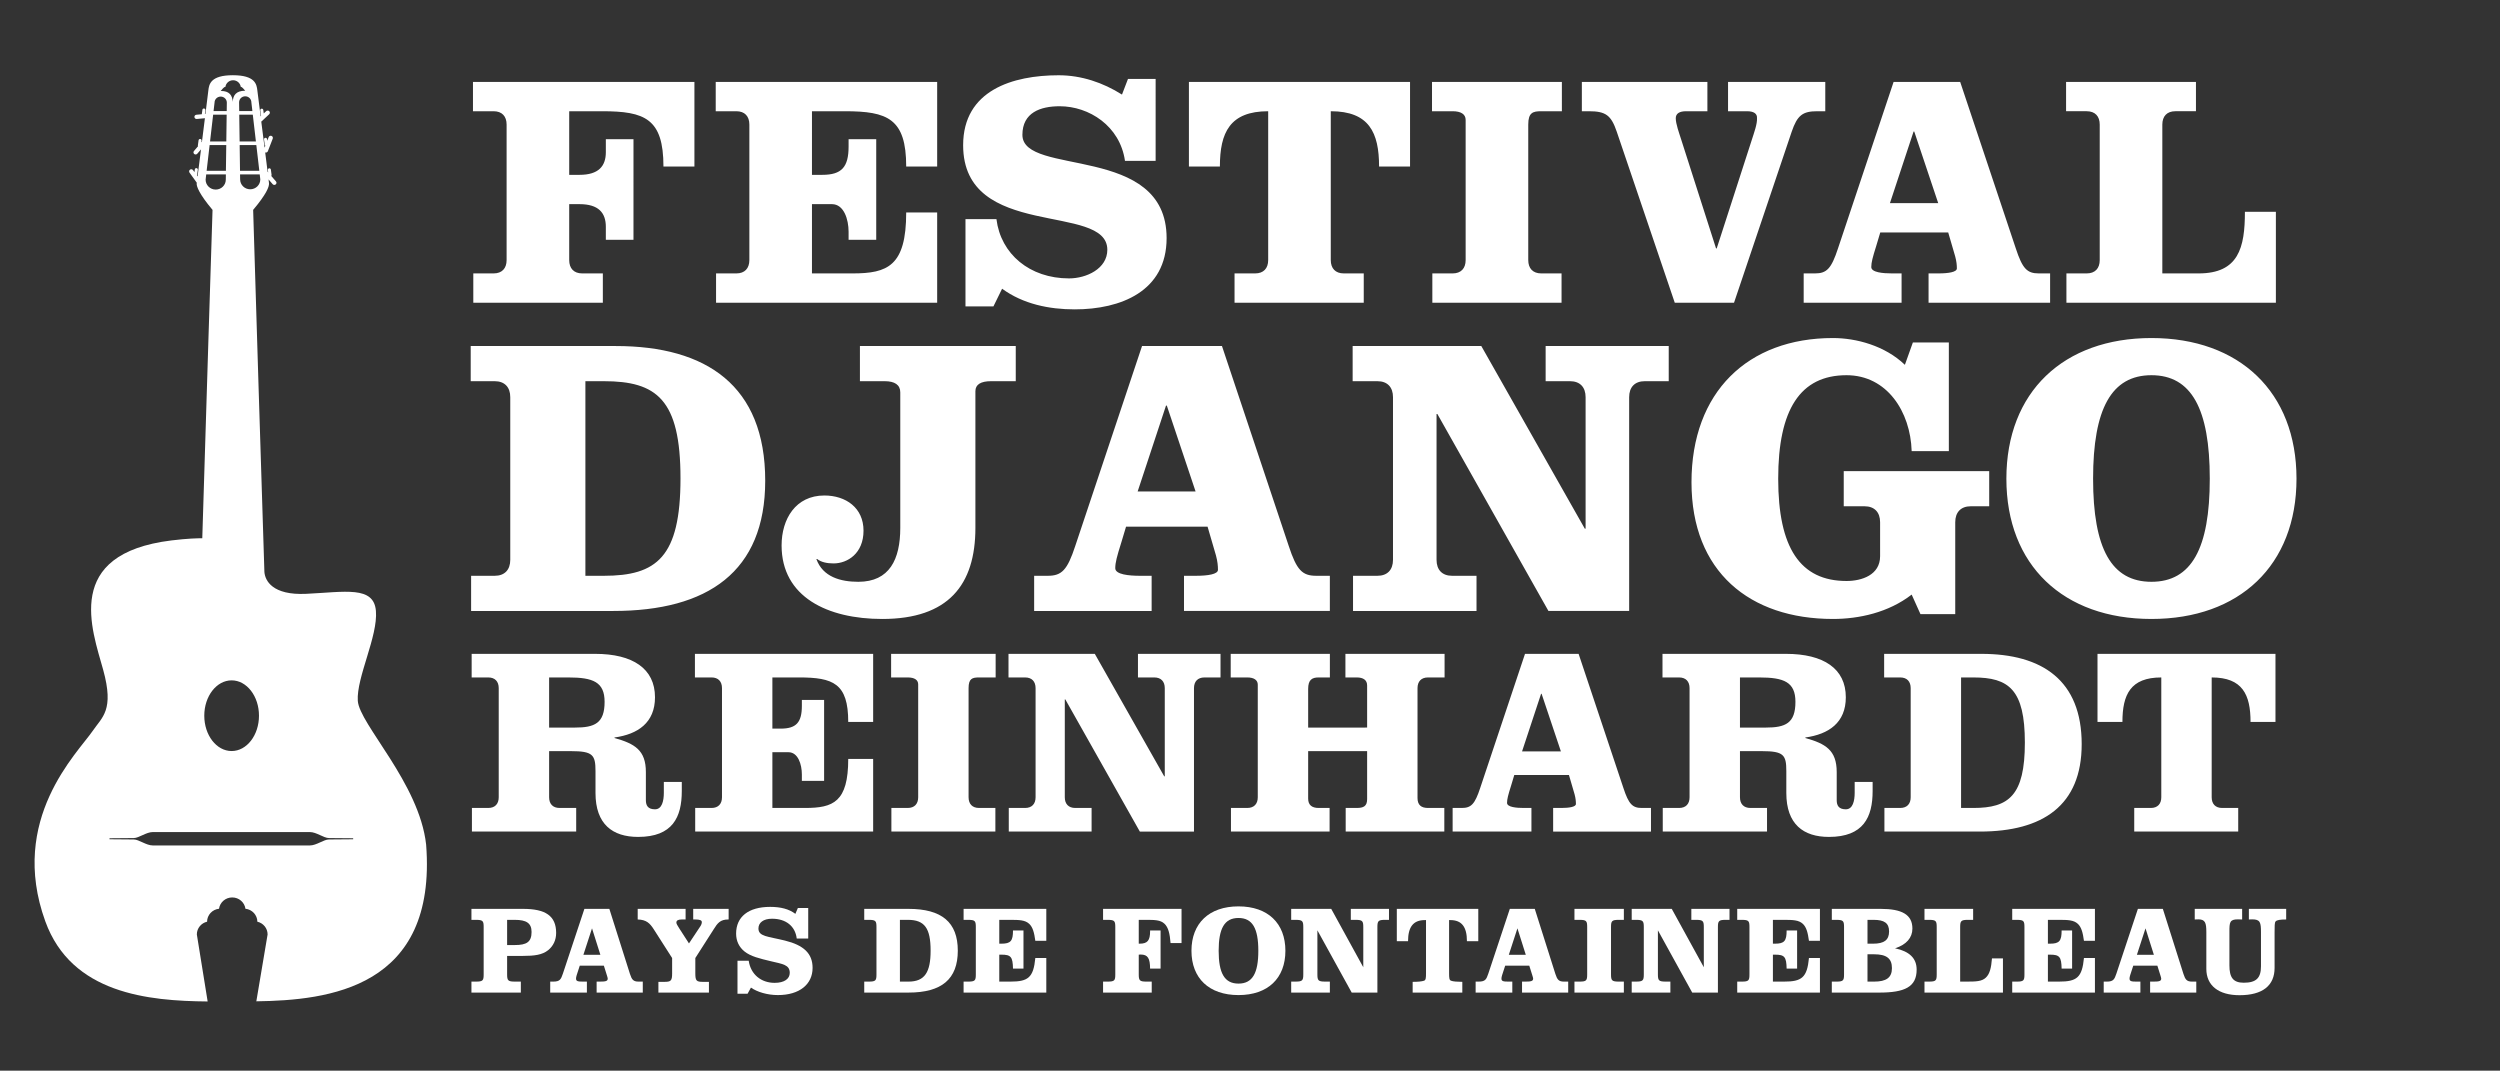 <?xml version="1.0" encoding="utf-8"?>
<!-- Generator: Adobe Illustrator 17.0.0, SVG Export Plug-In . SVG Version: 6.00 Build 0)  -->
<!DOCTYPE svg PUBLIC "-//W3C//DTD SVG 1.1//EN" "http://www.w3.org/Graphics/SVG/1.1/DTD/svg11.dtd">
<svg version="1.1" id="Calque_1" xmlns="http://www.w3.org/2000/svg" xmlns:xlink="http://www.w3.org/1999/xlink" x="0px" y="0px"
	 width="5327.989px" height="2281.735px" viewBox="369.65 0 5327.989 2281.735" enable-background="new 369.65 0 5327.989 2281.735"
	 xml:space="preserve">
<rect x="369.65" y="0" width="5327.989" height="2281.735" fill="#333333" stroke="none"/>
<g>
	<g>
		<defs>
			<rect id="SVGID_1_" x="0" y="-563.727" width="5697.636" height="3429.921"/>
		</defs>
		<clipPath id="SVGID_2_">
			<use xlink:href="#SVGID_1_"  overflow="visible"/>
		</clipPath>
		<path clip-path="url(#SVGID_2_)" fill="#FFFFFF" d="M4954.797,720.431c-187.375,0-309.163,114.959-309.163,299.784
			c0,184.806,121.788,298.918,309.163,298.918c187.327,0,309.141-114.112,309.141-298.918
			C5263.938,835.39,5142.124,720.431,4954.797,720.431 M4954.797,799.637c85.142,0,124.314,71.54,124.314,220.578
			c0,149.029-39.172,219.701-124.314,219.701c-85.163,0-124.359-70.672-124.359-219.701
			C4830.438,871.177,4869.634,799.637,4954.797,799.637 M4609.032,1004.034h-310.021v74.928h44.297
			c21.291,0,33.205,12.791,33.205,34.08v72.378c0,40.031-39.157,52.785-71.527,52.785c-98.805,0-145.645-70.675-145.645-217.99
			c0-147.323,46.84-220.578,145.645-220.578c86.003,0,136.253,77.513,138.801,161.82h79.227V729.79h-76.639l-17.05,47.705
			c-42.578-40.891-103.908-57.064-153.291-57.064c-181.417,0-301.492,114.959-301.492,307.451
			c0,190.759,124.329,291.251,301.492,291.251c55.347,0,118.359-13.618,167.753-51.938l18.755,41.704h74.095v-195.857
			c0-21.289,11.904-34.08,33.22-34.08h39.175V1004.034z M3526.6,737.459h-274.201V812.4h52.77c21.315,0,33.221,12.774,33.221,34.059
			v346.61c0,21.306-11.906,34.055-33.221,34.055h-51.96v74.965h263.176v-74.965h-51.961c-21.31,0-33.22-12.749-33.22-34.055v-310.82
			h1.715l236.763,419.84h172.012v-455.63c0-21.285,11.932-34.059,33.222-34.059h51.109v-74.941h-262.317V812.4h51.938
			c21.314,0,33.223,12.774,33.223,34.059v280.198h-1.713L3526.6,737.459z M2854.646,864.367h1.717l61.322,183.087h-123.494
			L2854.646,864.367z M2803.55,737.459l-142.235,425.82c-17.024,51.936-28.95,63.845-58.749,63.845h-28.956v74.965h250.393v-74.965
			h-24.715c-22.986,0-52.797-2.55-52.797-16.175c0-11.909,3.406-24.699,12.766-54.48l10.235-34.081h173.723l17.887,61.323
			c3.424,12.789,4.265,22.139,4.265,30.664c0,9.365-21.27,12.749-46.852,12.749h-25.527v74.965h310.838v-74.965h-28.946
			c-29.813,0-41.746-11.909-58.77-63.845l-142.219-425.82L2803.55,737.459L2803.55,737.459z M2202.312,737.459V812.4h52.799
			c21.298,0,33.208,7.676,33.208,23.842v288.701c0,67.287-22.988,114.973-89.413,114.973c-37.484,0-75.804-10.207-89.427-48.555
			h1.71c8.508,6.849,21.294,9.393,34.915,9.393c29.798,0,63.876-21.314,63.876-69.834c0-48.552-37.484-74.94-83.472-74.94
			c-61.309,0-91.124,50.242-91.124,106.455c0,109.859,97.936,156.698,214.607,156.698c140.523,0,198.435-72.368,198.435-194.19
			V833.695c0-14.479,11.91-21.295,33.21-21.295h52.795v-74.941L2202.312,737.459L2202.312,737.459z M1617.242,812.4h39.156
			c112.436,0,163.52,38.319,163.52,206.957c0,168.618-51.084,207.767-163.52,207.767h-39.156V812.4z M1457.125,1193.069
			c0,21.306-11.927,34.055-33.219,34.055h-50.227v74.965h303.174c200.984,0,323.618-83.448,323.618-277.613
			c0-202.706-125.205-287.017-318.521-287.017h-309.128V812.4h51.084c21.292,0,33.219,12.774,33.219,34.059V1193.069z"/>
	</g>
</g>
<g>
	<g>
		<defs>
			<rect id="SVGID_3_" x="0" y="-563.727" width="5697.636" height="3429.921"/>
		</defs>
		<clipPath id="SVGID_4_">
			<use xlink:href="#SVGID_3_"  overflow="visible"/>
		</clipPath>
		<path clip-path="url(#SVGID_4_)" fill="#FFFFFF" d="M5220.004,645.131v-193.75h-66.006c0,76.659-13.466,131.313-98.65,131.313
			h-77.347v-317.23c0-17.744,9.936-28.402,27.659-28.402h44.014v-62.454h-276.795v62.454h44.016
			c17.729,0,27.686,10.658,27.686,28.402v288.83c0,17.742-9.957,28.4-27.686,28.4H4773.6v62.437H5220.004z M4447.85,280.342h1.429
			l51.09,152.598h-102.906L4447.85,280.342z M4405.265,174.608l-118.496,354.846c-14.205,43.3-24.143,53.24-48.973,53.24h-24.159
			v62.437h208.659v-62.437h-20.576c-19.156,0-43.993-2.153-43.993-13.485c0-9.955,2.854-20.593,10.653-45.432l8.492-28.401h144.783
			l14.901,51.109c2.846,10.652,3.563,18.463,3.563,25.551c0,7.829-17.747,10.658-39.032,10.658h-21.291v62.437h259.026v-62.437
			h-24.133c-24.839,0-34.774-9.94-48.959-53.24l-118.52-354.846L4405.265,174.608L4405.265,174.608z M3740.886,174.608v62.454
			h14.914c36.161,0,47.52,8.509,59.607,43.997l123.484,364.072h126.323l122.769-364.072c12.065-35.488,23.438-43.997,54.646-43.997
			h17.052v-62.454H4052.45v62.454h40.453c14.18,0,21.987,4.961,21.273,14.9c0.714,12.072-6.373,31.234-10.639,44.715
			l-75.244,232.777h-1.393l-74.528-232.777c-4.259-13.481-11.351-32.643-11.351-44.715c0-9.939,7.806-14.9,21.986-14.9h45.426
			v-62.454L3740.886,174.608L3740.886,174.608z M3698.317,174.608h-276.793v62.454h44.02c17.723,0,27.674,6.396,27.674,18.449
			v298.783c0,17.742-9.951,28.4-27.674,28.4h-43.3v62.437h275.363v-62.437h-43.3c-17.728,0-27.665-10.658-27.665-28.4v-288.83
			c0-25.567,9.937-28.402,27.665-28.402h44.01V174.608z M2969.466,354.87c0-72.376,21.314-117.808,102.931-117.808v317.232
			c0,17.742-9.956,28.4-27.708,28.4H3000.7v62.437h275.358v-62.437h-42.579c-17.745,0-27.685-10.658-27.685-28.4V237.062
			c81.62,0,102.928,45.432,102.928,117.808h65.998V174.608h-471.251V354.87H2969.466z M2832.526,168.216h-58.928l-12.786,33.362
			c-40.441-25.557-86.576-41.169-134.854-41.169c-97.928,0-203.672,31.923-203.672,149.03
			c0,203.684,307.291,121.375,307.291,222.862c0,40.453-44.698,61.029-81.614,61.029c-83.737,0-145.484-51.821-154.707-126.313
			h-65.989v185.937h59.607l18.452-37.639c44.709,32.658,100.06,44.015,154.721,44.015c97.923,0,195.881-38.317,195.881-151.884
			c0-202.269-307.326-130.568-307.326-220.012c0-47.537,38.332-61.004,79.496-61.004c62.449,0,128.45,41.867,139.1,116.39h65.328
			L2832.526,168.216L2832.526,168.216z M1966.681,554.294c0,17.742-9.94,28.4-27.671,28.4h-43.3v62.437h471.229V452.818h-66.004
			c0,114.238-39.744,129.876-114.24,129.876h-86.593V435.077h42.575c25.557,0,35.483,32.637,35.483,58.887v17.029h58.906V296.677
			h-58.906v15.615c0,43.994-14.906,60.323-56.05,60.323h-22.008V237.062h70.257c90.832,0,130.576,15.598,130.576,117.808h66.004
			V174.608h-471.946v62.454h44.017c17.731,0,27.671,10.658,27.671,28.402L1966.681,554.294L1966.681,554.294z M1654.425,645.131
			v-62.437h-44.014c-17.717,0-27.673-10.658-27.673-28.4V435.077h22.007c40.46,0,56.064,18.44,56.064,48.254v27.662h58.919V296.677
			h-58.919v27.682c0,29.815-15.604,48.256-56.064,48.256h-22.007V237.062h70.255c90.858,0,130.591,15.598,130.591,117.808h66.011
			V174.608h-471.964v62.454h44.012c17.748,0,27.676,10.658,27.676,28.402v288.83c0,17.742-9.928,28.4-27.676,28.4h-43.296v62.437
			H1654.425z"/>
	</g>
</g>
<g>
	<g>
		<defs>
			<rect id="SVGID_5_" x="0" y="-563.727" width="5697.636" height="3429.921"/>
		</defs>
		<clipPath id="SVGID_6_">
			<use xlink:href="#SVGID_5_"  overflow="visible"/>
		</clipPath>
		<path clip-path="url(#SVGID_6_)" fill="#FFFFFF" d="M4892.951,1538.58c0-58.24,17.132-94.805,82.83-94.805v255.322
			c0,14.26-7.996,22.831-22.282,22.831h-35.385v50.309h221.603v-50.309h-34.258c-14.295,0-22.283-8.571-22.283-22.831v-255.322
			c65.679,0,82.807,36.565,82.807,94.805h53.138v-145.074h-379.283v145.074H4892.951z M4549.081,1443.775h26.271
			c75.405,0,109.677,25.684,109.677,138.773c0,113.124-34.272,139.38-109.677,139.38h-26.271L4549.081,1443.775L4549.081,1443.775z
			 M4441.691,1699.097c0,14.26-7.981,22.831-22.284,22.831h-33.701v50.309h203.366c134.809,0,217.065-56.013,217.065-186.265
			c0-135.942-83.964-192.466-213.642-192.466h-207.367v50.269h34.279c14.303,0,22.284,8.561,22.284,22.817L4441.691,1699.097
			L4441.691,1699.097z M3970.441,1699.097c0,14.26-7.989,22.831-22.273,22.831h-34.857v50.309h222.208v-50.309h-35.407
			c-14.281,0-22.265-8.571-22.265-22.831v-98.269h46.84c46.249,0,51.959,8.012,51.959,42.301v46.844
			c0,66.805,36.571,93.652,90.844,93.652c73.69,0,93.091-42.26,93.091-97.672v-19.444h-38.246v22.87
			c0,17.727-4.025,35.418-18.878,35.418c-15.418,0-19.415-8.573-19.415-19.403v-59.984c0-46.845-23.986-60.543-66.819-72.549v-1.143
			c49.689-6.85,86.234-31.429,86.234-85.688c0-61.093-47.398-92.524-127.385-92.524H3912.74v50.269h35.428
			c14.284,0,22.273,8.561,22.273,22.817V1699.097z M4077.847,1443.775h41.101c52.562,0,77.119,9.675,77.119,51.979
			c0,45.694-21.13,54.85-63.394,54.85h-54.826V1443.775z M3653.992,1478.629h1.125l41.131,122.808h-82.813L3653.992,1478.629z
			 M3619.729,1393.506l-95.415,285.597c-11.416,34.856-19.421,42.825-39.401,42.825h-19.432v50.309h167.952v-50.309h-16.57
			c-15.435,0-35.415-1.717-35.415-10.841c0-8.012,2.279-16.569,8.568-36.526l6.854-22.855h116.505l12.011,41.099
			c2.293,8.57,2.847,14.854,2.847,20.552c0,6.293-14.253,8.571-31.406,8.571h-17.129v50.309H3888.2v-50.309h-19.438
			c-19.993,0-27.995-7.969-39.41-42.825l-95.377-285.597L3619.729,1393.506L3619.729,1393.506z M3157.595,1550.604v-82.291
			c0-19.402,8.005-24.538,22.287-24.538h24.002v-50.269h-211.353v50.269h35.41c14.281,0,22.272,5.689,22.272,15.409v239.913
			c0,14.26-7.991,22.831-22.272,22.831h-34.857v50.309h210.198v-50.309h-23.4c-14.282,0-22.287-6.259-22.287-19.96v-101.14h125.672
			v102.247c0,15.429-7.992,18.853-22.261,18.853h-23.426v50.309h210.195v-50.309h-34.836c-14.285,0-22.279-6.259-22.279-21.119
			v-234.217c0-14.256,7.994-22.817,22.279-22.817h35.408v-50.269h-211.338v50.269h23.997c14.269,0,22.261,5.689,22.261,17.124
			v89.705H3157.595z M2702.9,1393.506h-183.931v50.269h35.43c14.273,0,22.266,8.561,22.266,22.817v232.505
			c0,14.26-7.993,22.831-22.266,22.831h-34.855v50.309h176.506v-50.309h-34.856c-14.274,0-22.259-8.571-22.259-22.831v-208.483
			h1.132l158.795,281.623h115.401v-305.645c0-14.256,8.01-22.817,22.301-22.817h34.261v-50.269h-175.958v50.269h34.866
			c14.264,0,22.269,8.561,22.269,22.817v187.934h-1.155L2702.9,1393.506z M2491.563,1393.506h-222.771v50.269h35.409
			c14.272,0,22.286,5.136,22.286,14.856v240.466c0,14.26-8.014,22.831-22.286,22.831h-34.834v50.309h221.617v-50.309h-34.834
			c-14.285,0-22.282-8.571-22.282-22.831v-232.505c0-20.552,7.997-22.817,22.282-22.817h35.413V1393.506z M1908.346,1699.097
			c0,14.26-7.992,22.831-22.266,22.831h-34.83v50.309h379.263v-154.833h-53.108c0,91.971-31.993,104.524-91.971,104.524h-69.689
			v-118.794h34.273c20.568,0,28.565,26.294,28.565,47.411v13.698h47.405v-172.468h-47.405v12.54
			c0,35.408-12.003,48.553-45.142,48.553h-17.696v-109.093h56.552c73.115,0,105.108,12.54,105.108,94.805h53.108v-145.074h-379.844
			v50.269h35.411c14.274,0,22.266,8.561,22.266,22.817L1908.346,1699.097L1908.346,1699.097z M1432.527,1699.097
			c0,14.26-7.993,22.831-22.264,22.831h-34.853v50.309h222.215v-50.309h-35.433c-14.266,0-22.265-8.571-22.265-22.831v-98.269h46.84
			c46.259,0,51.996,8.012,51.996,42.301v46.844c0,66.805,36.544,93.652,90.805,93.652c73.691,0,93.098-42.26,93.098-97.672v-19.444
			h-38.258v22.87c0,17.727-3.994,35.418-18.839,35.418c-15.435,0-19.441-8.573-19.441-19.403v-59.984
			c0-46.845-23.975-60.543-66.83-72.549v-1.143c49.702-6.85,86.271-31.429,86.271-85.688c0-61.093-47.422-92.524-127.387-92.524
			h-263.349v50.269h35.43c14.271,0,22.264,8.561,22.264,22.817V1699.097z M1539.927,1443.775h41.136
			c52.531,0,77.106,9.675,77.106,51.979c0,45.694-21.129,54.85-63.402,54.85h-54.84V1443.775z"/>
	</g>
</g>
<g>
	<g>
		<defs>
			<rect id="SVGID_7_" x="0" y="-563.727" width="5697.636" height="3429.921"/>
		</defs>
		<clipPath id="SVGID_8_">
			<use xlink:href="#SVGID_7_"  overflow="visible"/>
		</clipPath>
		<path clip-path="url(#SVGID_8_)" fill="#FFFFFF" d="M1122.324,1788.638c0,0-40.328,0.445-51.618,0.445
			c-11.283,0-26.444,12.743-40.769,12.743H853.294H695.419c-14.299,0-29.483-12.743-40.765-12.743
			c-11.28,0-51.623-0.445-51.623-0.445v-2.149c0,0,40.343-0.442,51.623-0.442c11.282,0,26.466-12.778,40.765-12.778h157.875h176.643
			c14.325,0,29.486,12.778,40.769,12.778c11.29,0,51.618,0.442,51.618,0.442L1122.324,1788.638L1122.324,1788.638z
			 M863.303,1449.972c32.191,0,58.288,33.724,58.288,75.324c0,41.608-26.097,75.324-58.288,75.324
			c-32.203,0-58.293-33.716-58.293-75.324C805.01,1483.696,831.1,1449.972,863.303,1449.972 M807.852,382.9l1.289-11.196h41.88
			l-0.155,11.196c0,11.657-9.623,21.115-21.508,21.115C817.489,404.015,807.852,394.557,807.852,382.9 M816.395,309.162h35.467
			l-0.753,54.854h-41.077L816.395,309.162z M823.914,244.396h28.803l-0.769,57.081h-34.652L823.914,244.396z M826.889,218.701
			c0-7.09,5.859-12.858,13.091-12.858c7.221,0,13.096,5.768,13.096,12.858l-0.251,18.012h-28.031L826.889,218.701z M850.078,184.999
			c1.111-7.891,7.995-13.969,16.349-13.969c8.325,0,15.201,6.078,16.312,13.969c3.638,0.405,6.95,6.033,9.481,8.364
			c-19.69-0.033-26.092,10.121-26.426,23.636c-1.102-13.806-7.272-23.377-25.761-23.126
			C842.656,191.224,846.157,185.424,850.078,184.999 M905.367,218.098l2.155,18.615h-28.073l-0.247-18.615
			c0-7.091,5.856-12.86,13.073-12.86C899.514,205.238,905.367,211.007,905.367,218.098 M915.036,301.477h-34.712l-0.779-57.081
			h28.865L915.036,301.477z M922.303,364.016h-41.136l-0.746-54.854h35.512L922.303,364.016z M924.406,382.3
			c0,11.667-9.635,21.112-21.488,21.112c-11.899,0-21.5-9.445-21.5-21.112l-0.157-10.596h41.917L924.406,382.3z M1277.831,1800.083
			c-14.423-131.042-142.694-257.104-145.669-306.745c-2.962-49.645,43.122-137.238,38.655-191.271
			c-4.457-53.982-65.383-40.434-148.661-36.501c-72.008,3.432-87.649-28.194-89.031-46.696
			c-0.733-9.822-23.961-771.587-23.961-771.587c28.26-33.57,34.327-49.353,33.788-56.638c-0.089-0.809-0.424-3.706-0.964-8.276
			l8.756,10.16c1.644,1.897,4.564,2.132,6.499,0.507c1.954-1.628,2.197-4.476,0.554-6.391l-10.067-11.669
			c0.528-0.663,0.813-1.502,0.699-2.397l-1.519-11.159c-0.227-1.736-1.853-2.956-3.617-2.736c-1.756,0.231-3.001,1.823-2.769,3.559
			l0.7,5.209l-1.256-1.464c-1.407-11.295-3.197-25.535-5.156-41.042c2.301,0.693,4.807-0.442,5.682-2.669l10.383-26.826
			c0.888-2.34-0.298-4.976-2.679-5.87c-2.388-0.888-5.074,0.292-5.958,2.632l-3.035,7.8l-0.485-3.637
			c-0.245-1.737-1.853-2.934-3.617-2.701c-1.777,0.221-3.002,1.809-2.77,3.541l1.524,11.204c0.136,0.876,0.613,1.617,1.295,2.095
			l-1.64,4.221c-2.32-18.301-4.787-37.686-7.046-55.531l16.876-15.736c1.825-1.734,1.925-4.594,0.166-6.417
			c-1.765-1.824-4.7-1.897-6.551-0.163l-5.219,4.861l-1.025-7.435c-0.24-1.755-1.857-2.956-3.607-2.72
			c-1.785,0.223-3.017,1.824-2.768,3.539l1.512,11.199c0.039,0.24,0.163,0.462,0.241,0.676l-1.041,0.987
			c-3.616-28.387-6.474-50.905-6.965-55.288c-1.479-13.152-4.636-32.404-52.213-32.404c-47.565,0-50.724,19.291-52.223,32.443
			c-0.446,4.086-2.937,24.104-6.171,49.97l-1.192,0.124l1.084-8.109c0.213-1.735-1.016-3.306-2.779-3.519
			c-1.771-0.254-3.376,0.982-3.627,2.698l-1.268,9.54l-11.581,1.093c-2.519,0.223-4.393,2.445-4.147,4.929
			c0.225,2.508,2.485,4.331,5.026,4.091l17.321-1.624c-1.957,15.713-4.133,32.988-6.247,49.847l-1.371,1.605l0.5-3.611
			c0.234-1.755-1-3.346-2.749-3.571c-1.786-0.232-3.409,0.996-3.636,2.727l-1.534,11.18c-0.078,0.579,0.05,1.132,0.284,1.639
			l-8.568,10.051c-1.646,1.911-1.378,4.783,0.552,6.387c1.977,1.608,4.89,1.372,6.514-0.567l7.939-9.255
			c-2.943,23.208-5.6,44.312-7.296,57.697l-1.41-1.969c0.172-0.33,0.319-0.681,0.358-1.062l1.53-11.194
			c0.249-1.715-0.985-3.308-2.745-3.553c-1.774-0.232-3.405,0.993-3.625,2.71l-0.787,5.771l-2.972-4.148
			c-1.482-2.044-4.358-2.534-6.436-1.075c-2.098,1.444-2.584,4.256-1.12,6.32l15.481,21.551c-0.077,0.621-0.147,1.06-0.166,1.26
			c-0.874,6.081,5.513,23.045,33.76,56.633c0,0-15.895,497.358-21.861,699.844c-9.634-0.091-31.161,0.364-65.484,4.564
			c-231.85,28.466-169.468,189.766-145.697,275.906c23.788,86.161-2.095,100.338-22.3,129.966
			c-32.3,47.273-179.881,188.312-101.087,405.883c55.902,154.339,219.593,169.751,346.012,170.855l-23.024-142.84
			c0-13.226,9.296-24.246,21.806-27.172c0.11-14.355,11.204-26.124,25.433-27.578c1.927-13.632,13.785-24.119,28.187-24.119
			c14.38,0,26.25,10.487,28.171,24.119c14.197,1.492,25.243,13.258,25.379,27.578c12.512,2.926,21.813,13.946,21.813,27.172
			l-24.008,142.51C1068.669,2131.834,1301.472,2106.784,1277.831,1800.083"/>
	</g>
</g>
<g>
	<g>
		<defs>
			<rect id="SVGID_9_" x="0" y="-563.727" width="5697.636" height="3429.921"/>
		</defs>
		<clipPath id="SVGID_10_">
			<use xlink:href="#SVGID_9_"  overflow="visible"/>
		</clipPath>
		<path clip-path="url(#SVGID_10_)" fill="#FFFFFF" d="M1554.903,1988.3c0,15.154-6.116,27.92-17.018,36.691
			c-12.494,10.104-29.512,12.227-53.441,12.227h-34.032v39.354c0,13.029,1.861,15.419,16.486,15.419h12.761v23.395h-105.288v-23.395
			h9.838c14.624,0,16.219-2.39,16.219-15.419v-100.766c0-13.025-1.595-15.428-16.219-15.428h-9.838v-23.397h110.073
			C1532.302,1936.981,1554.903,1951.876,1554.903,1988.3 M1466.898,2014.087c25.257,0,35.625-6.65,35.625-27.909
			c0-18.887-11.165-25.8-35.625-25.8h-16.486v53.709L1466.898,2014.087L1466.898,2014.087z"/>
	</g>
</g>
<g>
	<g>
		<defs>
			<rect id="SVGID_11_" x="0" y="-563.727" width="5697.636" height="3429.921"/>
		</defs>
		<clipPath id="SVGID_12_">
			<use xlink:href="#SVGID_11_"  overflow="visible"/>
		</clipPath>
		<path clip-path="url(#SVGID_12_)" fill="#FFFFFF" d="M1542.272,2091.991h6.381c14.356,0,16.486-4.79,20.739-17.279l45.731-137.731
			h53.175l43.87,138.525c3.987,12.228,7.176,16.485,18.345,16.485h9.041v23.395h-98.376v-23.395h7.446
			c11.698,0,16.217-1.067,16.217-6.382c0-1.598-0.798-3.457-1.329-5.58l-6.914-22.069h-51.312l-6.647,20.473
			c-1.066,3.191-1.33,5.844-1.33,7.176c0,5.584,3.988,6.382,14.357,6.382h8.775v23.395h-78.169L1542.272,2091.991L1542.272,2091.991
			z M1631.342,1978.463l-18.346,56.37h36.158L1631.342,1978.463z"/>
	</g>
</g>
<g>
	<g>
		<defs>
			<rect id="SVGID_13_" x="0" y="-563.727" width="5697.636" height="3429.921"/>
		</defs>
		<clipPath id="SVGID_14_">
			<use xlink:href="#SVGID_13_"  overflow="visible"/>
		</clipPath>
		<path clip-path="url(#SVGID_14_)" fill="#FFFFFF" d="M1868.024,2092.524h12.498v22.861H1772.84v-22.861h12.498
			c14.089,0,16.749-2.132,16.749-18.083v-32.7l-39.084-61.155c-8.508-13.295-15.952-20.472-34.298-20.997v-22.609H1830.8v22.609
			h-8.506c-7.445,0-11.168,2.125-11.168,6.647c0,2.386,2.127,6.11,6.115,12.226l20.739,32.166l24.196-36.428
			c2.392-3.453,3.191-6.647,3.191-9.031c0-3.992-4.523-5.58-14.093-5.58h-4.254v-22.609h75.507v22.609h-0.796
			c-17.016,0-22.864,7.702-31.107,20.997l-39.085,61.155v32.7C1851.539,2090.392,1853.933,2092.524,1868.024,2092.524"/>
	</g>
</g>
<g>
	<g>
		<defs>
			<rect id="SVGID_15_" x="0" y="-563.727" width="5697.636" height="3429.921"/>
		</defs>
		<clipPath id="SVGID_16_">
			<use xlink:href="#SVGID_15_"  overflow="visible"/>
		</clipPath>
		<path clip-path="url(#SVGID_16_)" fill="#FFFFFF" d="M1941.383,2117.779v-70.197h23.93c4.254,28.99,26.32,47.067,55.302,47.067
			c20.469,0,32.168-8.502,32.168-21.269c0-17.547-15.683-18.875-39.88-24.728c-24.46-5.843-43.336-10.366-56.365-20.735
			c-11.697-9.308-18.079-22.334-18.079-38.284c0-35.636,26.054-56.895,72.581-56.895c22.334,0,40.15,4.509,53.711,14.877
			l5.315-12.489h22.07v65.136h-24.465c-3.19-26.589-23.129-42.271-52.641-42.271c-18.611,0-28.982,8.508-28.982,20.736
			c0,17.287,19.676,16.75,56.368,25.79c39.882,9.835,59.024,27.385,59.024,58.232c0,34.82-27.649,57.952-73.914,57.952
			c-22.598,0-44.4-6.648-57.429-15.946l-7.178,13.024L1941.383,2117.779L1941.383,2117.779z"/>
	</g>
</g>
<g>
	<g>
		<defs>
			<rect id="SVGID_17_" x="0" y="-563.727" width="5697.636" height="3429.921"/>
		</defs>
		<clipPath id="SVGID_18_">
			<use xlink:href="#SVGID_17_"  overflow="visible"/>
		</clipPath>
		<path clip-path="url(#SVGID_18_)" fill="#FFFFFF" d="M2211.511,2091.991h9.838c14.622,0,16.218-2.391,16.218-15.419v-100.767
			c0-13.024-1.596-15.427-16.218-15.427h-9.838v-23.398h94.387c70.726,0,105.021,28.45,105.021,89.079
			c0,60.615-34.295,89.327-105.021,89.327h-94.387V2091.991z M2305.899,2091.991c34.568,0,47.059-19.942,47.059-65.932
			c0-47.861-12.759-65.681-48.389-65.681h-17.016v131.613H2305.899z"/>
	</g>
</g>
<g>
	<g>
		<defs>
			<rect id="SVGID_19_" x="0" y="-563.727" width="5697.636" height="3429.921"/>
		</defs>
		<clipPath id="SVGID_20_">
			<use xlink:href="#SVGID_19_"  overflow="visible"/>
		</clipPath>
		<path clip-path="url(#SVGID_20_)" fill="#FFFFFF" d="M2423.258,2091.991h9.837c14.622,0,16.218-2.391,16.218-15.419v-100.767
			c0-13.024-1.596-15.427-16.218-15.427h-9.837v-23.398h176.274v68.071h-23.397c-2.387-17.288-5.315-28.976-13.028-36.159
			c-8.772-8.247-21.534-8.514-40.677-8.514h-23.131v50.784h4.523c19.941,0,24.725-5.847,24.725-28.176h22.332v81.352h-22.332
			c-0.536-25.254-4.521-29.775-24.725-29.775h-4.523v57.428h23.927c37.492,0,48.927-8.508,52.909-50.25h23.397v73.645h-176.274
			L2423.258,2091.991L2423.258,2091.991z"/>
	</g>
</g>
<g>
	<g>
		<defs>
			<rect id="SVGID_21_" x="0" y="-563.727" width="5697.636" height="3429.921"/>
		</defs>
		<clipPath id="SVGID_22_">
			<use xlink:href="#SVGID_21_"  overflow="visible"/>
		</clipPath>
		<path clip-path="url(#SVGID_22_)" fill="#FFFFFF" d="M2720.51,2091.991h9.834c14.623,0,16.218-2.391,16.218-15.419v-100.767
			c0-13.024-1.595-15.427-16.218-15.427h-9.834v-23.398h167.232v72.859h-23.396c-1.595-20.206-4.788-33.5-13.031-41.217
			c-8.506-8.244-21.534-8.244-40.675-8.244h-14.092v50.784h1.86c17.018,0,22.336-6.917,22.336-26.857v-1.319h22.329v81.352h-22.329
			c-0.266-21.796-4.524-30.048-20.205-30.048c-1.332,0-2.664,0.273-3.991,0.273v42.009c0,13.028,1.86,15.419,16.481,15.419h11.17
			v23.395H2720.51V2091.991z"/>
	</g>
</g>
<g>
	<g>
		<defs>
			<rect id="SVGID_23_" x="0" y="-563.727" width="5697.636" height="3429.921"/>
		</defs>
		<clipPath id="SVGID_24_">
			<use xlink:href="#SVGID_23_"  overflow="visible"/>
		</clipPath>
		<path clip-path="url(#SVGID_24_)" fill="#FFFFFF" d="M3009.119,1931.67c62.739,0,99.969,36.155,99.969,94.654
			c0,58.491-37.23,94.377-99.969,94.377c-62.753,0-100.234-35.886-100.234-94.377
			C2908.885,1967.825,2946.366,1931.67,3009.119,1931.67 M3009.119,2096.249c30.044,0,42.268-22.604,42.268-69.925
			c0-47.331-12.224-69.927-42.268-69.927c-30.043,0-42.273,22.596-42.273,69.927
			C2966.846,2073.645,2979.076,2096.249,3009.119,2096.249"/>
	</g>
</g>
<g>
	<g>
		<defs>
			<rect id="SVGID_25_" x="0" y="-563.727" width="5697.636" height="3429.921"/>
		</defs>
		<clipPath id="SVGID_26_">
			<use xlink:href="#SVGID_25_"  overflow="visible"/>
		</clipPath>
		<path clip-path="url(#SVGID_26_)" fill="#FFFFFF" d="M3130.732,1960.378h-9.312v-23.397h85.351l68.322,124.436v-85.611
			c0-13.025-1.856-15.428-16.486-15.428h-10.102v-23.397h81.361v23.397h-8.243c-14.618,0-16.487,2.403-16.487,15.428v139.58h-54.757
			l-73.119-132.664v93.85c0,13.029,1.859,15.419,16.487,15.419h10.102v23.395h-82.429v-23.395h9.312
			c14.621,0,16.485-2.39,16.485-15.419v-100.766C3147.217,1962.781,3145.353,1960.378,3130.732,1960.378"/>
	</g>
</g>
<g>
	<g>
		<defs>
			<rect id="SVGID_27_" x="0" y="-563.727" width="5697.636" height="3429.921"/>
		</defs>
		<clipPath id="SVGID_28_">
			<use xlink:href="#SVGID_27_"  overflow="visible"/>
		</clipPath>
		<path clip-path="url(#SVGID_28_)" fill="#FFFFFF" d="M3520.158,2005.85h-24.192c0-30.578-11.171-44.943-35.36-44.943h-2.665
			v109.808v3.458c0,9.574,0.265,14.625,4.258,15.956c4.787,1.862,12.755,2.127,23.927,2.395v22.861h-105.817v-22.861
			c11.162,0,19.142-0.796,24.193-2.395c3.983-1.331,4.252-6.382,4.252-15.688v-3.457v-110.077h-2.657
			c-24.201,0-35.622,14.365-35.622,44.943h-23.937v-68.87h173.62L3520.158,2005.85L3520.158,2005.85z"/>
	</g>
</g>
<g>
	<g>
		<defs>
			<rect id="SVGID_29_" x="0" y="-563.727" width="5697.636" height="3429.921"/>
		</defs>
		<clipPath id="SVGID_30_">
			<use xlink:href="#SVGID_29_"  overflow="visible"/>
		</clipPath>
		<path clip-path="url(#SVGID_30_)" fill="#FFFFFF" d="M3514.521,2091.991h6.384c14.348,0,16.487-4.79,20.732-17.279l45.74-137.731
			h53.174l43.869,138.525c3.982,12.228,7.171,16.485,18.344,16.485h9.035v23.395h-98.373v-23.395h7.45
			c11.695,0,16.215-1.067,16.215-6.382c0-1.598-0.797-3.457-1.329-5.58l-6.914-22.069h-51.313l-6.645,20.473
			c-1.067,3.191-1.334,5.844-1.334,7.176c0,5.584,3.992,6.382,14.367,6.382h8.77v23.395h-78.172L3514.521,2091.991
			L3514.521,2091.991z M3603.593,1978.463l-18.354,56.37h36.165L3603.593,1978.463z"/>
	</g>
</g>
<g>
	<g>
		<defs>
			<rect id="SVGID_31_" x="0" y="-563.727" width="5697.636" height="3429.921"/>
		</defs>
		<clipPath id="SVGID_32_">
			<use xlink:href="#SVGID_31_"  overflow="visible"/>
		</clipPath>
		<path clip-path="url(#SVGID_32_)" fill="#FFFFFF" d="M3725.118,2091.991h10.908c14.623,0,16.214-2.391,16.214-15.419v-100.767
			c0-13.024-1.591-15.427-16.214-15.427h-10.908v-23.398h105.294v23.398h-10.901c-14.627,0-16.487,2.403-16.487,15.427v100.767
			c0,13.028,1.86,15.419,16.487,15.419h10.901v23.395h-105.294V2091.991z"/>
	</g>
</g>
<g>
	<g>
		<defs>
			<rect id="SVGID_33_" x="0" y="-563.727" width="5697.636" height="3429.921"/>
		</defs>
		<clipPath id="SVGID_34_">
			<use xlink:href="#SVGID_33_"  overflow="visible"/>
		</clipPath>
		<path clip-path="url(#SVGID_34_)" fill="#FFFFFF" d="M3856.436,1960.378h-9.303v-23.397h85.348l68.332,124.436v-85.611
			c0-13.025-1.864-15.428-16.487-15.428h-10.1v-23.397h81.355v23.397h-8.24c-14.629,0-16.485,2.403-16.485,15.428v139.58h-54.773
			l-73.117-132.664v93.85c0,13.029,1.859,15.419,16.486,15.419h10.104v23.395h-82.423v-23.395h9.303
			c14.628,0,16.486-2.39,16.486-15.419v-100.766C3872.922,1962.781,3871.064,1960.378,3856.436,1960.378"/>
	</g>
</g>
<g>
	<g>
		<defs>
			<rect id="SVGID_35_" x="0" y="-563.727" width="5697.636" height="3429.921"/>
		</defs>
		<clipPath id="SVGID_36_">
			<use xlink:href="#SVGID_35_"  overflow="visible"/>
		</clipPath>
		<path clip-path="url(#SVGID_36_)" fill="#FFFFFF" d="M4072.01,2091.991h9.836c14.626,0,16.224-2.391,16.224-15.419v-100.767
			c0-13.024-1.598-15.427-16.224-15.427h-9.836v-23.398h176.277v68.071h-23.397c-2.393-17.288-5.315-28.976-13.031-36.159
			c-8.768-8.247-21.529-8.514-40.671-8.514h-23.134v50.784h4.516c19.939,0,24.732-5.847,24.732-28.176h22.333v81.352h-22.333
			c-0.535-25.254-4.524-29.775-24.732-29.775h-4.516v57.428h23.925c37.489,0,48.928-8.508,52.911-50.25h23.397v73.645H4072.01
			V2091.991z"/>
	</g>
</g>
<g>
	<g>
		<defs>
			<rect id="SVGID_37_" x="0" y="-563.727" width="5697.636" height="3429.921"/>
		</defs>
		<clipPath id="SVGID_38_">
			<use xlink:href="#SVGID_37_"  overflow="visible"/>
		</clipPath>
		<path clip-path="url(#SVGID_38_)" fill="#FFFFFF" d="M4273.603,2091.991h9.84c14.617,0,16.214-2.391,16.214-15.419v-100.767
			c0-13.024-1.597-15.427-16.214-15.427h-9.84v-23.398h104.224c45.196,0,67.529,12.24,67.529,42.013
			c0,19.411-12.762,34.299-36.96,42.004c30.845,6.644,46.002,21.275,46.002,45.473c0,36.955-25.53,48.916-79.5,48.916h-101.295
			V2091.991z M4361.603,2011.162c23.397,0,34.034-7.708,34.034-26.053c0-17.818-10.106-24.731-32.97-24.731h-13.026v50.784
			L4361.603,2011.162L4361.603,2011.162z M4363.736,2091.991c25.785,0,38.016-8.243,38.016-28.712
			c0-21.007-11.962-29.517-38.283-29.517h-13.828v58.229H4363.736z"/>
	</g>
</g>
<g>
	<path fill="#FFFFFF" d="M4574.787,1936.98v23.397h-11.169c-14.623,0-16.486,2.404-16.486,15.428v116.186h14.096
		c19.144,0,32.167-0.263,40.676-8.508c8.241-7.709,11.434-20.734,13.028-40.941h23.398v72.843h-167.233v-23.394h9.836
		c14.62,0,16.216-2.391,16.216-15.419v-100.767c0-13.024-1.596-15.428-16.216-15.428h-9.836v-23.397L4574.787,1936.98
		L4574.787,1936.98z"/>
</g>
<g>
	<path fill="#FFFFFF" d="M4658.085,2091.991h9.838c14.618,0,16.22-2.391,16.22-15.419v-100.767c0-13.024-1.602-15.427-16.22-15.427
		h-9.838v-23.398h176.278v68.071h-23.399c-2.396-17.288-5.318-28.976-13.027-36.159c-8.778-8.247-21.539-8.514-40.68-8.514h-23.13
		v50.784h4.517c19.938,0,24.726-5.847,24.726-28.176h22.332v81.352h-22.332c-0.532-25.254-4.519-29.775-24.726-29.775h-4.517v57.428
		h23.929c37.484,0,48.921-8.508,52.908-50.25h23.399v73.645h-176.278L4658.085,2091.991L4658.085,2091.991z"/>
</g>
<g>
	<path fill="#FFFFFF" d="M4853.079,2091.991h6.378c14.36,0,16.484-4.79,20.74-17.279l45.728-137.731h53.175l43.872,138.525
		c3.991,12.228,7.178,16.485,18.349,16.485h9.041v23.395h-98.381v-23.395h7.446c11.704,0,16.218-1.067,16.218-6.382
		c0-1.598-0.793-3.457-1.325-5.58l-6.91-22.069h-51.323l-6.644,20.473c-1.063,3.191-1.326,5.844-1.326,7.176
		c0,5.584,3.984,6.382,14.351,6.382h8.782v23.395h-78.171L4853.079,2091.991L4853.079,2091.991z M4942.145,1978.463l-18.344,56.37
		h36.161L4942.145,1978.463z"/>
</g>
<g>
	<path fill="#FFFFFF" d="M5047.062,1936.98h101.033v22.609c-3.457-0.266-6.383-0.266-9.043-0.266
		c-17.545,0-18.073,6.377-18.073,26.318v71.517c0,25.532,7.438,37.222,30.573,37.222c26.852,0,36.692-10.37,36.692-35.09v-72.325
		c0-21.265-1.593-27.642-18.882-27.642c-2.122,0-4.517,0-6.912,0.266v-22.609h79.498v22.609c-12.498,0-19.944,1.056-22.603,4.246
		c-2.118,2.401-2.118,10.365-2.118,23.398v75.516c0,37.747-25.528,58.216-74.718,58.216c-44.926,0-70.723-20.732-70.723-56.091
		v-78.432c0-19.678-2.395-27.119-17.013-27.119c-2.134,0-4.785,0-7.711,0.266V1936.98z"/>
</g>
</svg>
